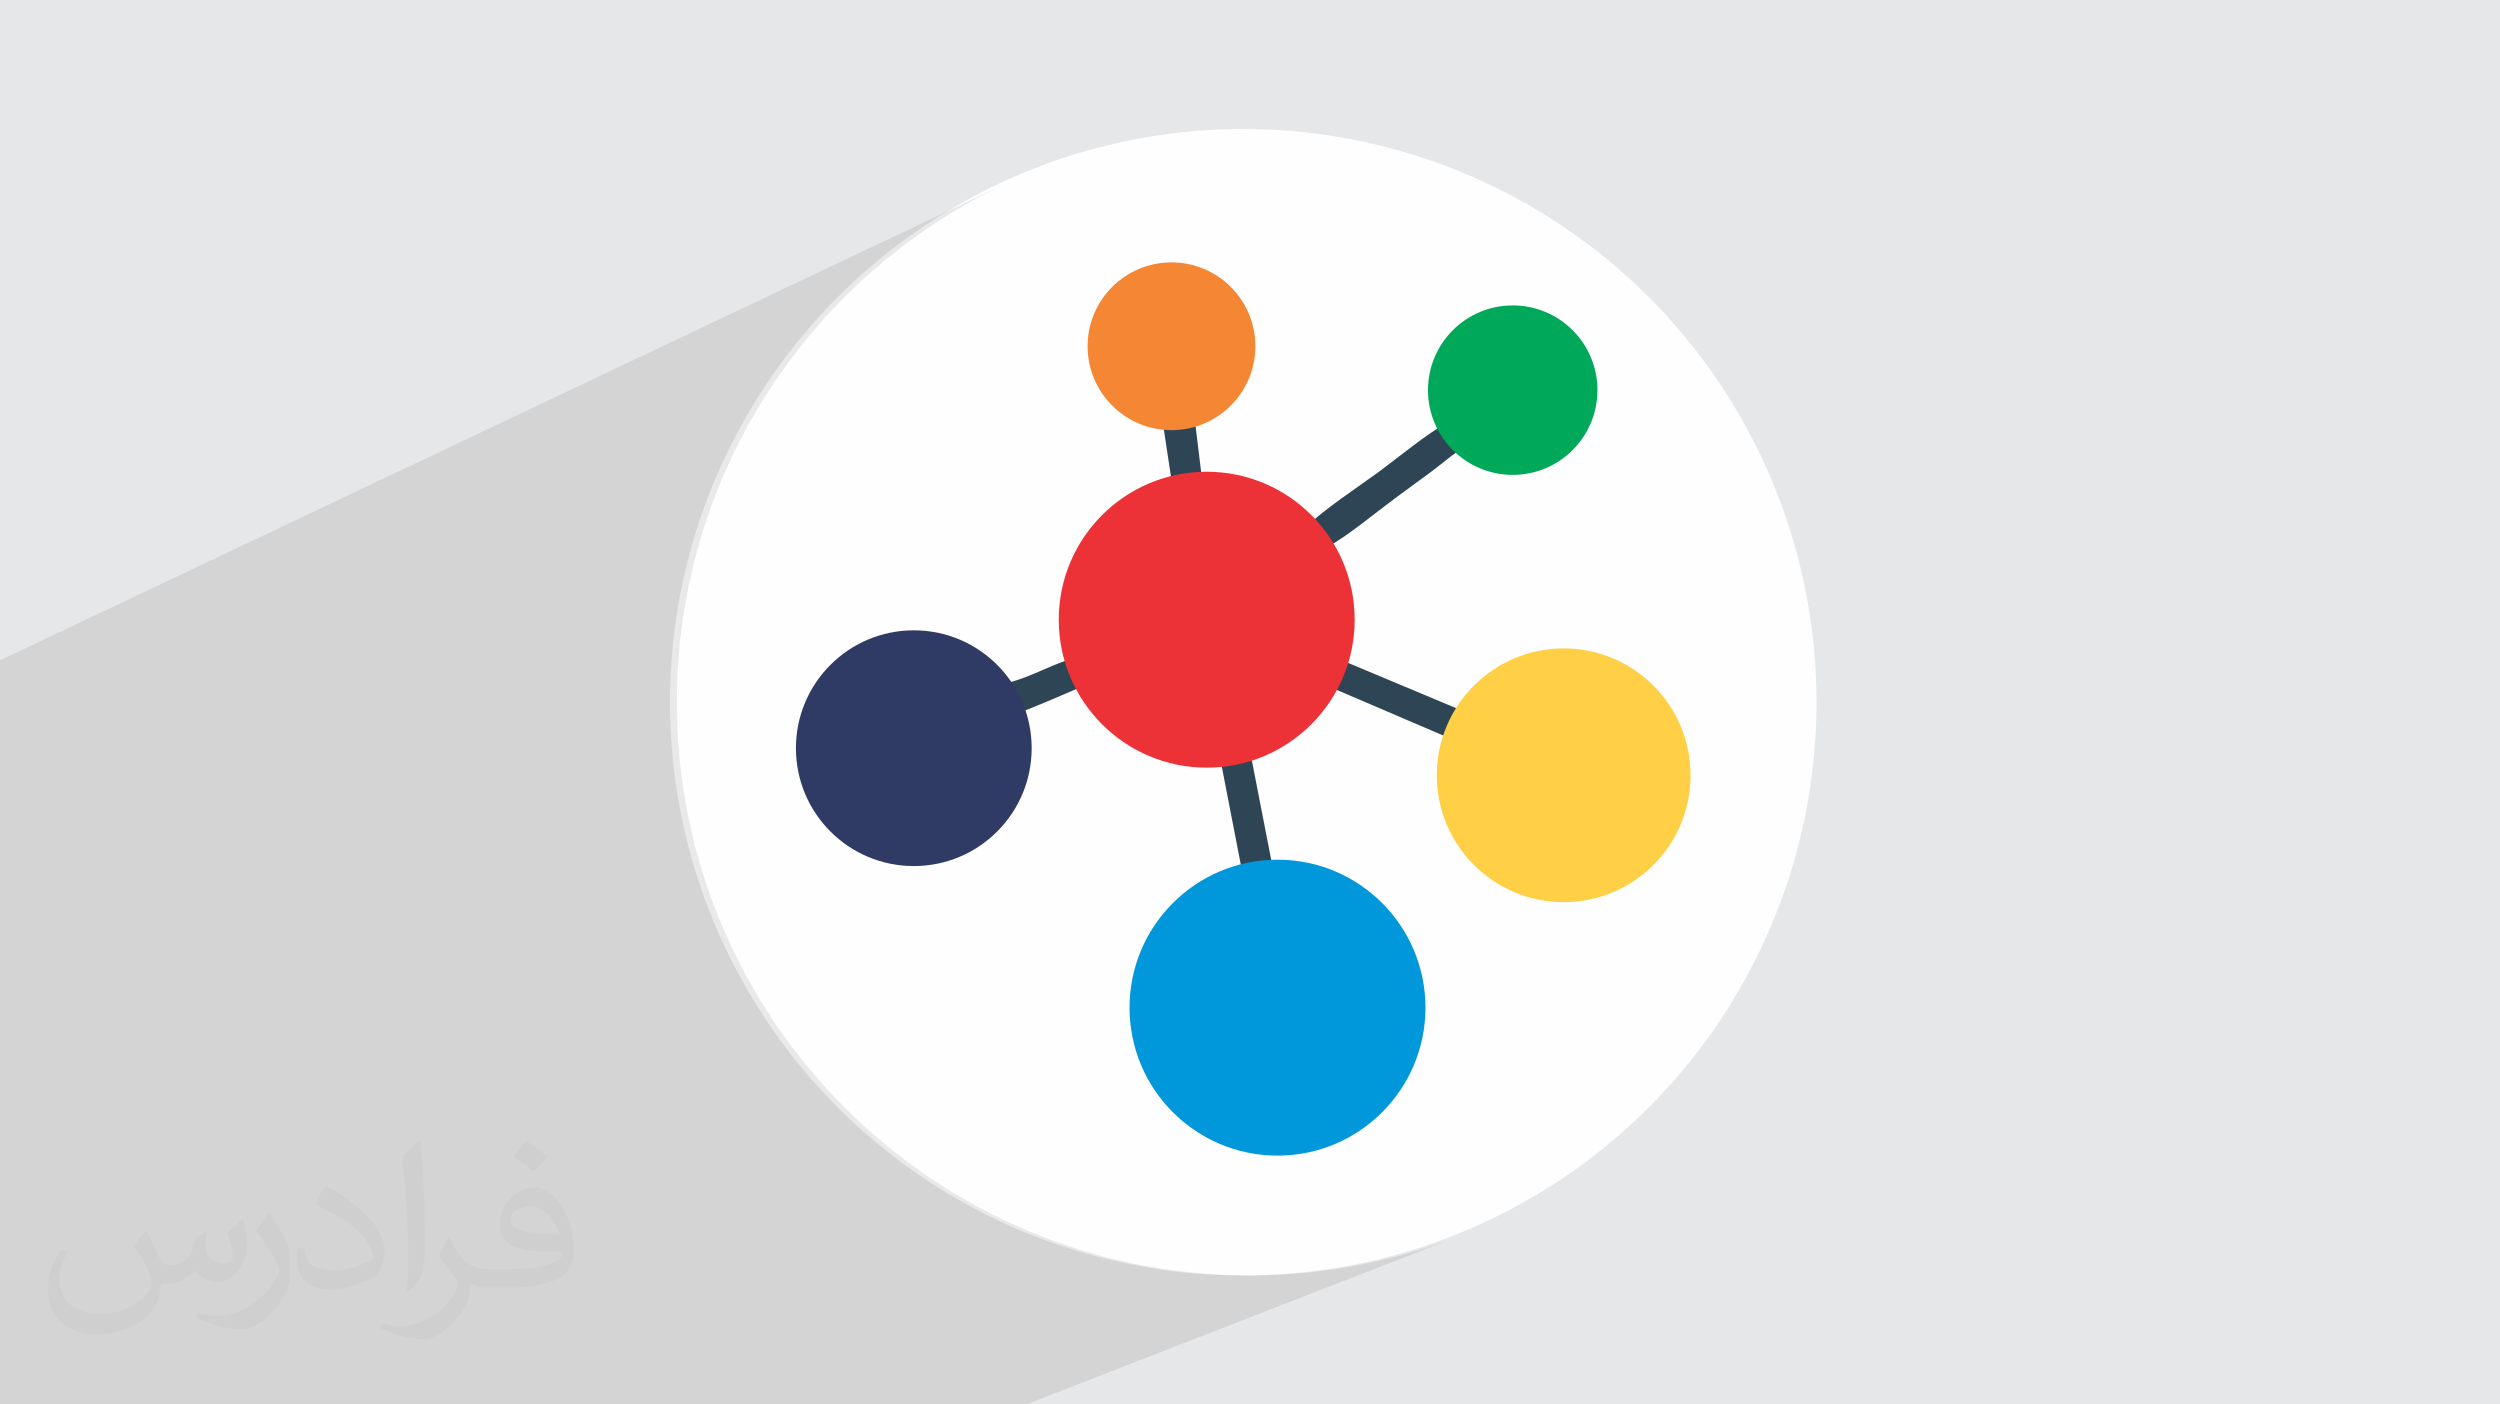 <?xml version="1.0" encoding="UTF-8"?>
<!DOCTYPE svg PUBLIC "-//W3C//DTD SVG 1.1//EN" "http://www.w3.org/Graphics/SVG/1.1/DTD/svg11.dtd">
<!-- Creator: CorelDRAW -->
<svg xmlns="http://www.w3.org/2000/svg" xml:space="preserve" width="94.192mm" height="52.917mm" version="1.1" style="shape-rendering:geometricPrecision; text-rendering:geometricPrecision; image-rendering:optimizeQuality; fill-rule:evenodd; clip-rule:evenodd"
viewBox="0 0 9419.16 5291.66"
 xmlns:xlink="http://www.w3.org/1999/xlink"
 xmlns:xodm="http://www.corel.com/coreldraw/odm/2003">
 <defs>
  <style type="text/css">
   <![CDATA[
    .fil1 {fill:#FEFEFE}
    .fil13 {fill:#FFD046}
    .fil15 {fill:#F58634}
    .fil11 {fill:#ED3237}
    .fil14 {fill:#00A859}
    .fil12 {fill:#0098DA}
    .fil7 {fill:#0B2C48}
    .fil8 {fill:#1AA386}
    .fil4 {fill:#1F84AB}
    .fil10 {fill:#2E4555}
    .fil16 {fill:#2F3B64}
    .fil5 {fill:#BF4028}
    .fil9 {fill:#E65336}
    .fil0 {fill:#E6E7E8}
    .fil6 {fill:#FFCA0D}
    .fil3 {fill:#373435;fill-opacity:0.031}
    .fil2 {fill:#373435;fill-opacity:0.102}
   ]]>
  </style>
 </defs>
 <g id="Layer_x0020_1">
  <polygon class="fil0" points="-0,0 9419.16,0 9419.16,5291.66 -0,5291.66 "/>
  <circle class="fil1" cx="4684.18" cy="2645.83" r="2159.77"/>
  <polygon class="fil2" points="3865.91,5291.66 -0,5291.66 -0,2487.91 3773.23,699.04 3680.1,746.73 3589.66,798.74 3502.03,854.91 3417.35,915.13 3335.76,979.25 3257.4,1047.13 3182.39,1118.64 3110.88,1193.65 3043,1272.01 2978.88,1353.6 2918.66,1438.28 2862.49,1525.91 2810.48,1616.35 2762.79,1709.48 2719.54,1805.15 2680.86,1903.23 2646.91,2003.58 2617.81,2106.07 2593.69,2210.56 2574.7,2316.92 2560.96,2425.01 2552.62,2534.69 2549.81,2645.83 2552.62,2756.97 2560.96,2866.65 2574.7,2974.74 2593.69,3081.1 2617.81,3185.59 2646.91,3288.08 2680.86,3388.43 2719.54,3486.51 2762.79,3582.18 2810.48,3675.31 2862.49,3765.75 2918.66,3853.38 2978.88,3938.06 3043,4019.65 3110.88,4098.01 3182.39,4173.02 3257.4,4244.53 3335.76,4312.41 3417.35,4376.53 3502.03,4436.75 3589.66,4492.92 3680.1,4544.93 3773.23,4592.62 3868.9,4635.87 3966.98,4674.55 4067.33,4708.5 4169.82,4737.6 4274.31,4761.72 4380.67,4780.71 4488.76,4794.45 4598.44,4802.79 4709.58,4805.6 4820.72,4802.79 4930.4,4794.45 5038.49,4780.71 5144.85,4761.72 5249.34,4737.6 5351.83,4708.5 5452.18,4674.55 "/>
  <path class="fil3" d="M550.85 4636.82c17.98,27.25 29.64,53.44 41.02,82.55 8.46,16.94 12.95,48.16 52.65,48.16 11.63,0 28.32,-3.43 43.13,-11.63 16.66,-8.74 29.36,-21.97 35.99,-42.06l15.87 -53.44 38.63 -19.05 2.64 2.64c-5.28,20.12 -6.6,39.42 -6.6,54.51 0,44.7 38.63,61.65 69.32,61.65 17.98,0 34.14,-8.74 34.14,-25.15 0,-21.16 -8.99,-57.15 -20.65,-89.43 17.98,-17.98 35.99,-35.99 56.62,-50.55l3.17 1.6c8.99,38.1 14.02,75.67 14.02,100.81 0,24.61 -10.85,51.87 -19.84,69.6 -18.52,34.92 -51.33,62.71 -91.01,62.71 -30.15,0 -63.75,-15.09 -86.79,-43.13l-1.32 0c-21.69,27 -55.3,51.33 -109.02,51.33l-16.66 0c-2.64,35.46 -10.31,60.58 -21.97,83.08 -32,62.43 -127,106.63 -216.43,106.63 -124.36,0 -186.79,-71.7 -186.79,-167.21 0,-59 19.3,-113.77 48.95,-152.65l24.33 10.06c-18.52,35.46 -30.96,68.78 -30.96,101.6 0,89.43 72.77,132.03 156.64,132.03 77.8,0 174.09,-49.48 191.57,-106.88 -6.6,-62.71 -30.15,-92.07 -66.14,-149.22 10.85,-19.05 24.87,-38.1 42.34,-58.47l3.17 0 0 0 0 0 -0.02 -0.09zm1434.31 -336.55c26.19,16.41 51.87,35.71 76.99,57.94 -14.02,19.84 -31.5,37.85 -53.19,53.72 -25.15,-20.37 -50.27,-37.85 -75.95,-56.36 17.45,-19.58 34.67,-38.35 52.12,-55.3l0 0 0 0 0 0 0 0 0 0 0.03 0zm13.49 244.48c-42.34,0 -76.99,27.79 -76.99,48.41 0,44.2 84.66,57.94 186,57.4 -12.7,-51.87 -57.15,-105.84 -109.02,-105.84l0.01 0.03zm-95 236.55c55.04,0 103.2,-1.6 139.95,-10.85 41.02,-10.31 75.67,-30.96 75.67,-45.24 0,-3.71 0,-8.2 -1.32,-11.91 -23.01,2.11 -49.48,2.11 -72.49,2.11 -74.6,0 -131.75,-16.94 -154.25,-58.75 -5.56,-11.63 -9.52,-24.61 -9.52,-39.42 0,-40.49 17.45,-79.91 48.16,-107.16 25.65,-22.48 53.97,-36.5 82.8,-36.5 52.12,0 93.65,41.81 122.76,107.7 15.87,35.99 26.72,77.52 26.72,129.92 0,34.92 -9.52,64.29 -31.22,85.98 -40.49,39.17 -115.09,53.97 -229.39,53.97l-51.87 0 0 0 -13.49 0c-28.32,0 -48.69,-5.03 -64.82,-17.45l-2.64 0c0.79,6.6 1.32,12.95 1.32,19.05 0,25.65 -8.46,58.47 -25.65,84.66 -50.8,75.41 -105.84,108.2 -153.47,108.2 -48.16,0 -107.16,-18.52 -160.35,-42.6l9.52 -18.52c17.2,7.14 41.02,11.91 73.81,11.91 85.98,0 198.96,-82.55 212.98,-163.25 -3.17,-6.6 -8.99,-15.34 -17.2,-24.61 -25.15,-29.9 -41.02,-54.76 -55.83,-80.95 12.7,-25.15 24.33,-45.24 35.18,-63.5l4.5 -0.53c36.78,74.88 70.1,117.73 144.45,117.73l11.63 0 0 0 53.97 0 0 0 0 0 0 0 0 0 0 0 0.09 0.01zm-372.54 79.12c6.35,-34.39 6.88,-73.02 6.88,-109.02l0 -53.44c0,-99.75 -12.7,-244.73 -23.01,-339.19 17.98,-19.3 43.13,-42.06 62.97,-57.4l5.82 1.6c13.49,118.8 16.66,256.39 16.66,383.64 0,33.35 -1.32,65.89 -4.5,89.69 -1.85,30.15 -19.3,52.91 -56.62,87.83l-8.2 -3.71zm-383.38 -157.43c1.85,46.84 24.87,83.62 105.31,83.62 50.01,0 92.33,-12.95 139.17,-35.18 8.46,-3.71 12.95,-8.74 12.95,-12.95 0,-29.36 -22.48,-68.25 -60.32,-103.71 -36.78,-33.35 -85.47,-62.71 -130.96,-82.3 -15.62,-6.6 -20.65,-13.49 -20.65,-20.12 0,-13.49 17.98,-41.81 32.82,-62.18l5.03 -0.53c52.12,27.25 110.34,67.74 153.47,112.7 39.17,41.53 63.5,83.62 63.5,129.39 0,33.86 -10.31,65.61 -27,95.25 -57.15,28.83 -118.01,50.8 -178.33,50.8 -73.28,0 -123.29,-34.39 -123.29,-115.09 0,-8.74 0,-22.22 3.17,-39.7l25.15 0 0 0 0 0 0 0 0 0 0 0 -0.02 0zm-132.57 -133.1l45.52 73.56c16.66,27.25 32.28,56.9 32.28,103.71l0 59.79c0,48.41 -30.96,100.28 -80.95,151.61 -39.17,34.67 -73.81,49.48 -105.84,49.48 -47.62,0 -102.13,-14.81 -165.1,-41.81l7.14 -18.52c19.84,5.28 42.85,9.78 71.17,9.78 90.5,-0.53 183.08,-66.67 225.42,-147.37 5.03,-9.27 6.88,-17.98 6.88,-24.08 0,-9.27 -5.03,-19.58 -8.99,-28.83 -23.01,-43.38 -48.69,-83.08 -76.99,-119.86 14.81,-23.29 29.64,-45.77 45.77,-68l3.71 0.53 0 0 0 0 0 0 0 0 0 0 -0.02 0.01z"/>
  <g id="_2617151290080">
   <path class="fil4" d="M4678.32 3274.95c-159.31,66.98 -227.76,100.03 -304.22,219.16 -70.38,109.66 -112.31,247.06 -79.45,409.61 126.52,625.89 1110.12,530.7 1051.17,-168.54 -12.54,-148.71 -94.93,-268.17 -176.14,-343.23 -103.33,-95.5 -198.46,-114.21 -377.22,-137.21l-114.14 20.21z"/>
   <path class="fil5" d="M4032.68 2483.34c10.89,10.75 8.23,3.59 20.54,24.64 2.26,3.87 8.69,16.64 10.54,21.23 13.29,32.85 6.91,14.62 14.03,57.11 41.41,31.12 42.33,52.65 84.93,96.6 41.39,42.71 54.4,60.11 110.98,93.36 100.54,59.06 182.47,74.64 322.45,75.46l93.52 -19.06c16.14,15.58 8.79,-10.05 28.39,40.11l-6.13 -55.42c164.06,-44.4 195.05,-141.85 291.85,-232l33.92 -105.08c13.77,-68.34 25.17,-149.75 13.42,-228.72 -10.01,-67.24 -61.75,-139.2 -53.62,-188.36 -36.27,-18.86 -52.66,-47.23 -71,-80.16 -60.97,-30.69 -78.5,-70.22 -160.96,-108.03 -69.92,-32.06 -143.97,-45.85 -234.63,-52.26l-113.61 9.19c-115.98,66.86 -330.44,118.41 -381.89,410.07 -13.51,76.58 14.14,187.33 -2.73,241.32z"/>
   <path class="fil6" d="M5519.98 2682.24c-4.3,40.86 -19.04,59.99 -29.99,111.38 -66.73,230.53 88.38,408.76 245.82,472.66 475.48,192.99 777.27,-514.95 329.92,-739.52 -138.87,-69.72 -320.78,-55.28 -438.84,47.8l-97.02 98.76c-2.27,2.12 -6.37,6.21 -9.89,8.92z"/>
   <path class="fil7" d="M3817.84 2694.32l-57.4 -114.54c-11.36,-53.4 -120.51,-125.87 -195.1,-149.58 -104.15,-33.11 -217.1,-15.58 -303.24,30.54 -409.48,219.26 -133.25,880 328.11,706.61 213.16,-80.11 305.91,-341.31 227.63,-473.03z"/>
   <path class="fil8" d="M5461.96 1586.48c26.53,56.54 37.3,49.21 62.5,93.79 123.35,36.8 201.01,81.13 311.76,-14.26 75.8,-65.28 112.08,-206.53 36.78,-315.55 -146.17,-211.66 -522.13,-65.66 -411.04,236.02z"/>
   <path class="fil9" d="M4375.75 1557.38l121.93 -7.86c61.34,-67.69 170.11,-115.87 132.85,-280.38 -60.94,-269.1 -459.52,-218.61 -460.88,52.66 -0.71,142.62 92.68,197.83 206.1,235.58z"/>
   <path class="fil10" d="M4926.5 1983.05c18.34,32.93 34.73,61.3 71,80.16 83.28,-45.87 176.12,-124.82 261.13,-187.8 44.45,-32.94 76.88,-56.36 127.22,-93.19 46.02,-33.68 90.21,-74.34 138.61,-101.95 -25.2,-44.58 -35.97,-37.25 -62.5,-93.79 -90.41,50.54 -186.55,131.66 -268.41,192.28 -59.69,44.21 -224.88,153.38 -267.05,204.29z"/>
   <path class="fil10" d="M5003.78 2585.37l486.21 208.25c10.95,-51.39 25.69,-70.52 29.99,-111.38l-482.28 -201.95 -33.92 105.08z"/>
   <path class="fil10" d="M4596.15 2851.74l82.17 423.21 114.14 -20.21 -74.4 -381.95c-19.6,-50.16 -12.25,-24.53 -28.39,-40.11l-93.52 19.06z"/>
   <path class="fil10" d="M3760.44 2579.78l57.4 114.54c84.1,-32.26 170.15,-69.06 259.95,-108 -7.12,-42.49 -0.74,-24.26 -14.03,-57.11 -1.85,-4.59 -8.28,-17.36 -10.54,-21.23 -12.31,-21.05 -9.65,-13.89 -20.54,-24.64 -94.89,30.13 -173.55,81.72 -272.24,96.44z"/>
   <polygon class="fil10" points="4375.75,1557.38 4417.3,1831.95 4530.91,1822.76 4497.68,1549.52 "/>
   <circle class="fil11" cx="4546.48" cy="2334.82" r="557.46"/>
   <circle class="fil12" cx="4813.21" cy="3796.49" r="557.46"/>
   <circle class="fil13" cx="5891.46" cy="2920.95" r="478.11"/>
   <circle class="fil14" cx="5699.41" cy="1469.95" r="319.24"/>
   <circle class="fil15" cx="4413.79" cy="1304.58" r="316.06"/>
   <circle class="fil16" cx="3442.9" cy="2818.93" r="444.1"/>
  </g>
 </g>
</svg>
